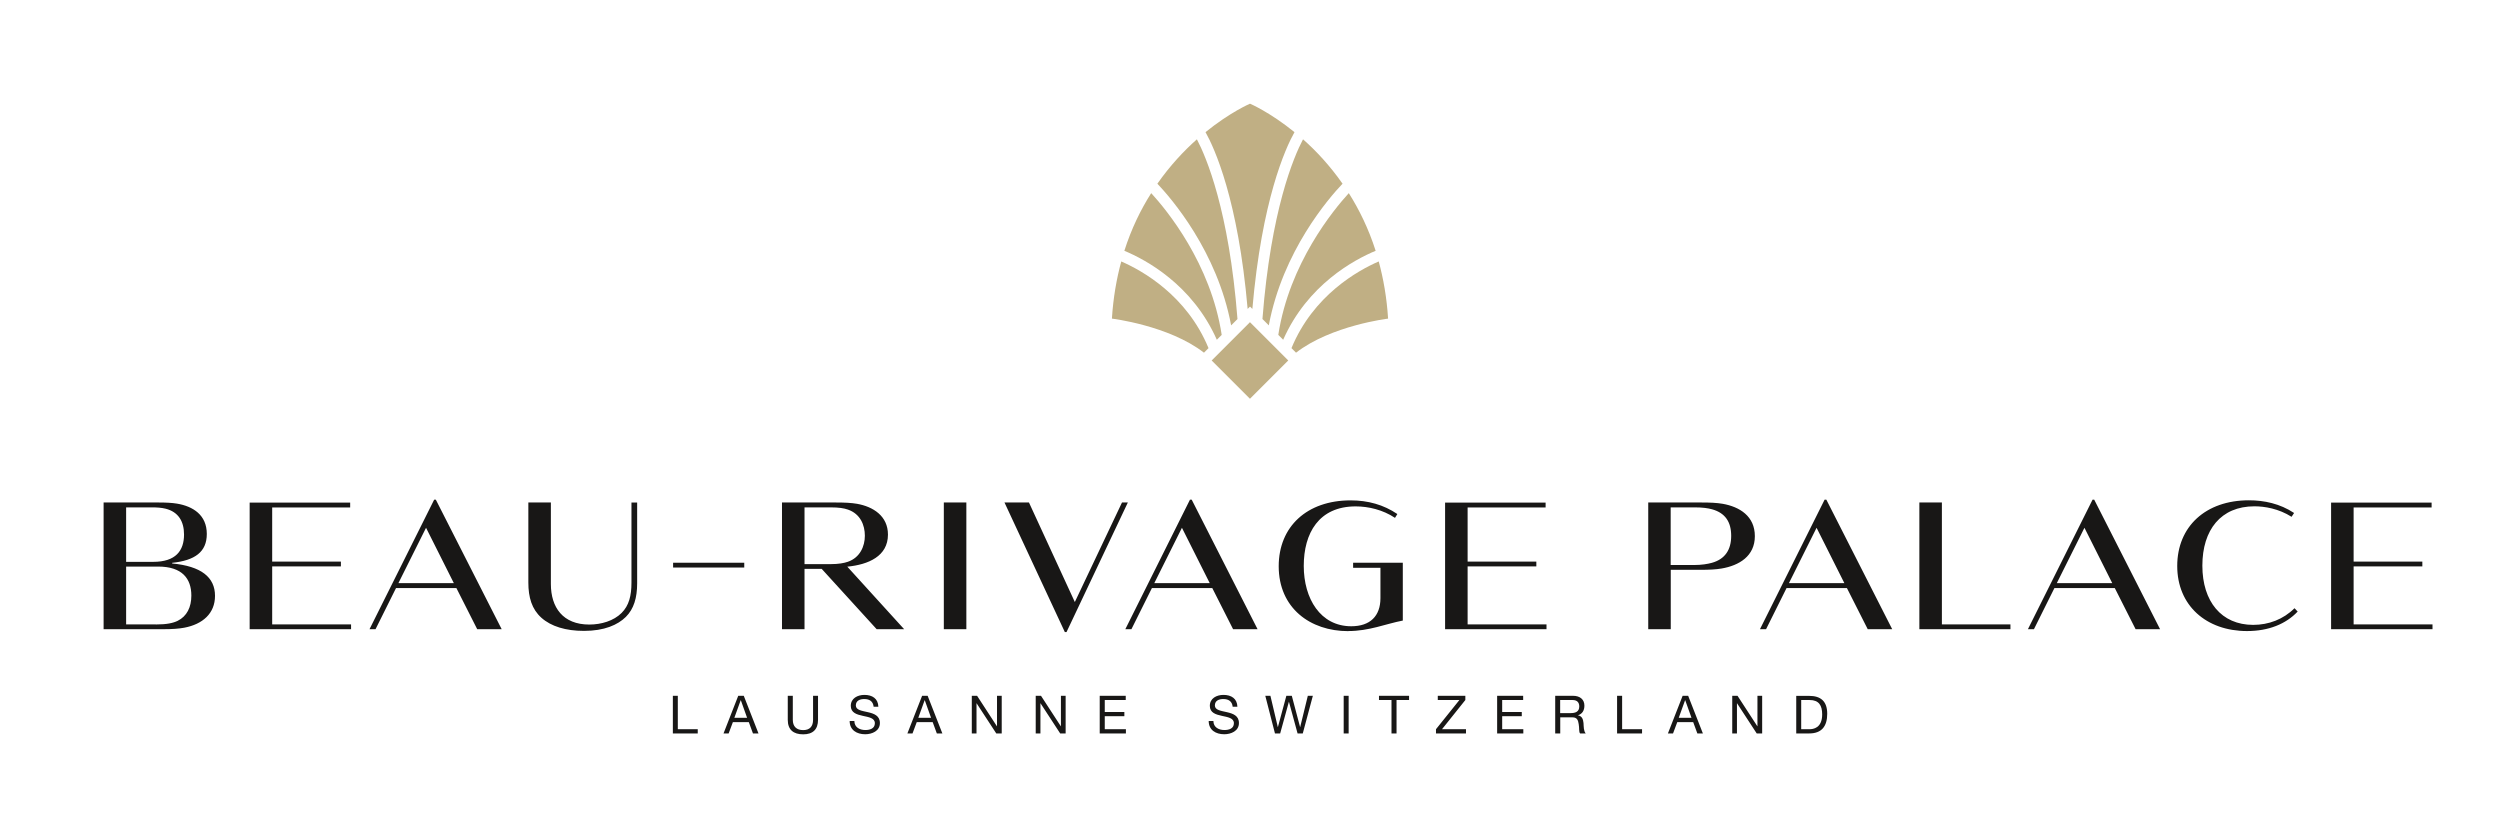 <?xml version="1.0" encoding="UTF-8"?>
<svg xmlns="http://www.w3.org/2000/svg" version="1.1" viewBox="0 0 307.42 103.04">
  <defs>
    <style>
      .cls-1 {
        fill: #b9a777;
        opacity: .9;
      }

      .cls-2 {
        fill: #181716;
      }
    </style>
  </defs>
  <!-- Generator: Adobe Illustrator 28.7.1, SVG Export Plug-In . SVG Version: 1.2.0 Build 142)  -->
  <g>
    <g id="Calque_1">
      <g>
        <path class="cls-2" d="M220.88,90.19h1.59c1.54,0,2.22-.88,2.22-2.42s-.8-2.2-2.22-2.2h-1.59v4.63ZM221.49,86.08h1.04c1.14,0,1.54.67,1.54,1.77,0,1.7-1.13,1.82-1.56,1.82h-1.02v-3.59ZM213.01,90.19h.58v-3.71h.01l2.42,3.71h.67v-4.63h-.58v3.75h-.01l-2.44-3.75h-.65v4.63ZM205.09,90.19h.64l.52-1.39h1.96l.51,1.39h.68l-1.81-4.63h-.68l-1.81,4.63ZM207.22,86.11h.01l.77,2.16h-1.57l.78-2.16ZM198.85,90.19h3.07v-.52h-2.45v-4.11h-.62v4.63ZM191.85,87.69v-1.61h1.53c.58,0,.82.33.82.79,0,.67-.5.82-1.07.82h-1.28ZM191.24,90.19h.62v-1.98h1.5c.6,0,.7.39.77.84.09.45,0,.95.17,1.14h.69c-.26-.31-.24-.83-.27-1.28-.05-.45-.16-.85-.69-.95h0c.56-.17.8-.62.8-1.19,0-.75-.53-1.21-1.41-1.21h-2.18v4.63ZM184.1,90.19h3.22v-.52h-2.6v-1.6h2.41v-.52h-2.41v-1.47h2.58v-.52h-3.2v4.63ZM176.59,90.19h3.68v-.52h-2.95l2.87-3.59v-.52h-3.39v.52h2.66l-2.88,3.59v.52ZM171.11,90.19h.62v-4.11h1.54v-.52h-3.7v.52h1.54v4.11ZM165.23,90.19h.61v-4.63h-.61v4.63ZM161.44,85.56h-.62l-.94,3.85h-.01l-1.02-3.85h-.67l-1.04,3.85h-.01l-.91-3.85h-.63l1.19,4.63h.64l1.07-3.89h.01l1.06,3.89h.64l1.24-4.63ZM152.16,86.91c-.03-1.02-.76-1.46-1.71-1.46-.85,0-1.68.42-1.68,1.35,0,1.7,2.96.86,2.96,2.13,0,.67-.62.84-1.17.84-.7,0-1.35-.34-1.35-1.11h-.58c0,1.12.88,1.63,1.91,1.63.84,0,1.81-.4,1.81-1.38,0-1.82-2.96-1.02-2.96-2.16,0-.6.51-.79,1.04-.79.64,0,1.08.28,1.15.95h.58ZM135.23,90.19h3.22v-.52h-2.6v-1.6h2.41v-.52h-2.41v-1.47h2.58v-.52h-3.2v4.63ZM127.36,90.19h.58v-3.71h.01l2.42,3.71h.67v-4.63h-.58v3.75h-.01l-2.44-3.75h-.65v4.63ZM119.5,90.19h.58v-3.71h.01l2.42,3.71h.67v-4.63h-.58v3.75h-.01l-2.44-3.75h-.65v4.63ZM111.58,90.19h.63l.52-1.39h1.96l.51,1.39h.68l-1.81-4.63h-.68l-1.81,4.63ZM113.71,86.11h.01l.77,2.16h-1.57l.78-2.16ZM108.01,86.91c-.03-1.02-.76-1.46-1.71-1.46-.85,0-1.68.42-1.68,1.35,0,1.7,2.96.86,2.96,2.13,0,.67-.62.84-1.17.84-.7,0-1.35-.34-1.35-1.11h-.58c0,1.12.88,1.63,1.91,1.63.84,0,1.81-.4,1.81-1.38,0-1.82-2.96-1.02-2.96-2.16,0-.6.51-.79,1.04-.79.64,0,1.08.28,1.15.95h.58ZM100.59,85.56h-.61v2.96c0,.82-.42,1.26-1.21,1.26-.82,0-1.28-.44-1.28-1.26v-2.96h-.62v2.96c0,1.23.71,1.78,1.9,1.78s1.82-.61,1.82-1.78v-2.96ZM88.96,90.19h.64l.52-1.39h1.96l.51,1.39h.68l-1.81-4.63h-.68l-1.81,4.63ZM91.09,86.11h.01l.77,2.16h-1.57l.78-2.16ZM82.73,90.19h3.07v-.52h-2.45v-4.11h-.61v4.63Z"/>
        <path class="cls-1" d="M147.18,17.13c-1.6,1.42-3.3,3.23-4.86,5.46,1.68,1.77,7.36,8.29,9.07,17.42l.78-.78c-1.04-13.38-3.85-19.93-4.99-22.1"/>
        <path class="cls-1" d="M141.56,23.75c-1.29,2.03-2.44,4.38-3.3,7.09,2.62,1.09,8.36,4.15,11.37,10.94l.6-.6c-1.35-8.8-6.8-15.4-8.67-17.43"/>
        <path class="cls-1" d="M165.86,23.75c-1.86,2.03-7.32,8.64-8.67,17.43l.6.6c3-6.79,8.75-9.85,11.37-10.94-.86-2.71-2.02-5.06-3.3-7.09"/>
        <path class="cls-1" d="M153.71,12.75h0s-2.44,1.04-5.47,3.5c1.12,2,4.01,8.33,5.18,21.74l.29-.29.29.29c1.17-13.41,4.06-19.74,5.18-21.74-3.03-2.46-5.47-3.5-5.47-3.5"/>
        <path class="cls-1" d="M169.54,32.15c-2.54,1.1-8.05,4.15-10.73,10.66l.56.56c4.32-3.35,11.32-4.19,11.32-4.19-.16-2.56-.57-4.89-1.15-7.03"/>
        <path class="cls-1" d="M160.23,17.13c-1.14,2.16-3.95,8.72-4.99,22.1l.78.78c1.71-9.12,7.38-15.65,9.07-17.42-1.56-2.23-3.25-4.04-4.86-5.46"/>
        <rect class="cls-1" x="150.38" y="41" width="6.66" height="6.66" transform="translate(13.67 121.67) rotate(-45)"/>
        <path class="cls-1" d="M137.88,32.15c-.58,2.13-.99,4.47-1.15,7.03,0,0,7,.84,11.32,4.19l.56-.56c-2.68-6.5-8.18-9.55-10.73-10.66"/>
        <path class="cls-2" d="M286.66,77.37h12.46v-.59h-9.7v-7.13h8.45v-.59h-8.45v-6.66h9.59v-.6h-12.36v15.58ZM276.31,77.6c2.64,0,4.78-.86,6.23-2.4l-.39-.41c-1.37,1.37-3.18,2.05-5.08,2.05-3.9,0-6.25-2.87-6.25-7.28s2.28-7.3,6.4-7.3c1.27,0,2.99.29,4.57,1.29l.31-.47c-1.74-1.15-3.67-1.56-5.56-1.56-5.31,0-8.81,3.22-8.81,8.08s3.57,8,8.59,8M252.92,71.71l3.4-6.81,3.42,6.81h-6.83ZM249.37,77.37h.74l2.52-5.06h7.42l2.56,5.06h3.01l-8.1-15.93h-.2l-7.95,15.93ZM236.03,77.37h11.19v-.59h-8.43v-14.99h-2.77v15.58ZM219.98,71.71l3.4-6.81,3.42,6.81h-6.83ZM216.43,77.37h.74l2.52-5.06h7.42l2.56,5.06h3.01l-8.1-15.93h-.21l-7.95,15.93ZM205.44,69.48v-7.09h2.93c1.01,0,1.66.1,2.17.24,1.6.45,2.34,1.54,2.34,3.26s-.76,2.87-2.38,3.32c-.51.14-1.23.27-2.23.27h-2.83ZM202.68,77.37h2.77v-7.3h3.55c1.21,0,1.97-.04,2.69-.16,2.17-.37,4.1-1.52,4.1-3.98s-1.87-3.61-3.96-3.98c-.72-.12-1.48-.16-2.71-.16h-6.44v15.58ZM177.71,77.37h12.46v-.59h-9.7v-7.13h8.45v-.59h-8.45v-6.66h9.59v-.6h-12.36v15.58ZM165.78,77.6c2.6,0,4.59-.88,6.72-1.29v-7.11h-6.11v.62h3.36v3.73c0,2.21-1.27,3.46-3.59,3.46-3.79,0-5.84-3.4-5.84-7.42s1.85-7.32,6.38-7.32c1.56,0,3.34.41,4.84,1.41l.29-.47c-1.7-1.15-3.61-1.68-5.76-1.68-5.35,0-8.83,3.22-8.83,8.1,0,5.14,3.87,7.98,8.55,7.98M141.94,71.71l3.4-6.81,3.42,6.81h-6.83ZM138.39,77.37h.74l2.52-5.06h7.42l2.56,5.06h3.01l-8.1-15.93h-.21l-7.95,15.93ZM130.95,77.72h.2l7.54-15.93h-.72l-5.8,12.24-5.64-12.24h-3.01l7.42,15.93ZM116.06,77.37h2.77v-15.58h-2.77v15.58ZM98.93,69.36v-6.97h3.18c1.04,0,1.66.1,2.15.27,1.54.53,2.09,1.91,2.09,3.22s-.61,2.69-2.09,3.2c-.47.16-1.13.29-2.15.29h-3.18ZM96.16,77.37h2.77v-7.42h2.11l6.76,7.42h3.38l-6.99-7.69c2.6-.25,5-1.29,5-3.94,0-2.3-1.83-3.44-3.81-3.79-.7-.12-1.52-.16-2.64-.16h-6.58v15.58ZM82.77,69.79h8.75v-.59h-8.75v.59ZM71.81,77.58c2.5,0,4.16-.74,5.15-1.72.98-.98,1.39-2.34,1.39-4.14v-9.92h-.7v9.86c0,1.6-.31,2.81-1.21,3.71-.98.98-2.5,1.43-3.98,1.43-3.24,0-4.72-2.11-4.72-4.98v-10.03h-2.77v9.84c0,1.83.43,3.28,1.6,4.33,1.19,1.07,3.01,1.62,5.23,1.62M48.99,71.71l3.4-6.81,3.42,6.81h-6.83ZM45.44,77.37h.74l2.52-5.06h7.42l2.56,5.06h3.01l-8.1-15.93h-.2l-7.95,15.93ZM30.71,77.37h12.46v-.59h-9.7v-7.13h8.45v-.59h-8.45v-6.66h9.59v-.6h-12.36v15.58ZM18.83,69.09h-3.32v-6.7h3.12c.68,0,1.23.04,1.72.16,1.58.39,2.28,1.56,2.28,3.18,0,1.99-1.02,3.36-3.79,3.36M19.16,76.78h-3.65v-7.11h3.94c2.95,0,4.08,1.48,4.08,3.57,0,1.43-.55,2.54-1.68,3.1-.55.27-1.33.45-2.69.45M12.75,77.37h7.42c1.05,0,1.82-.06,2.48-.18,2.28-.43,3.79-1.76,3.79-3.92,0-2.3-1.72-3.65-5.27-3.98v-.08c2.79-.29,4.26-1.33,4.26-3.55,0-2.34-1.7-3.4-3.67-3.73-.62-.1-1.31-.14-2.4-.14h-6.62v15.58Z"/>
      </g>
    </g>
  </g>
</svg>